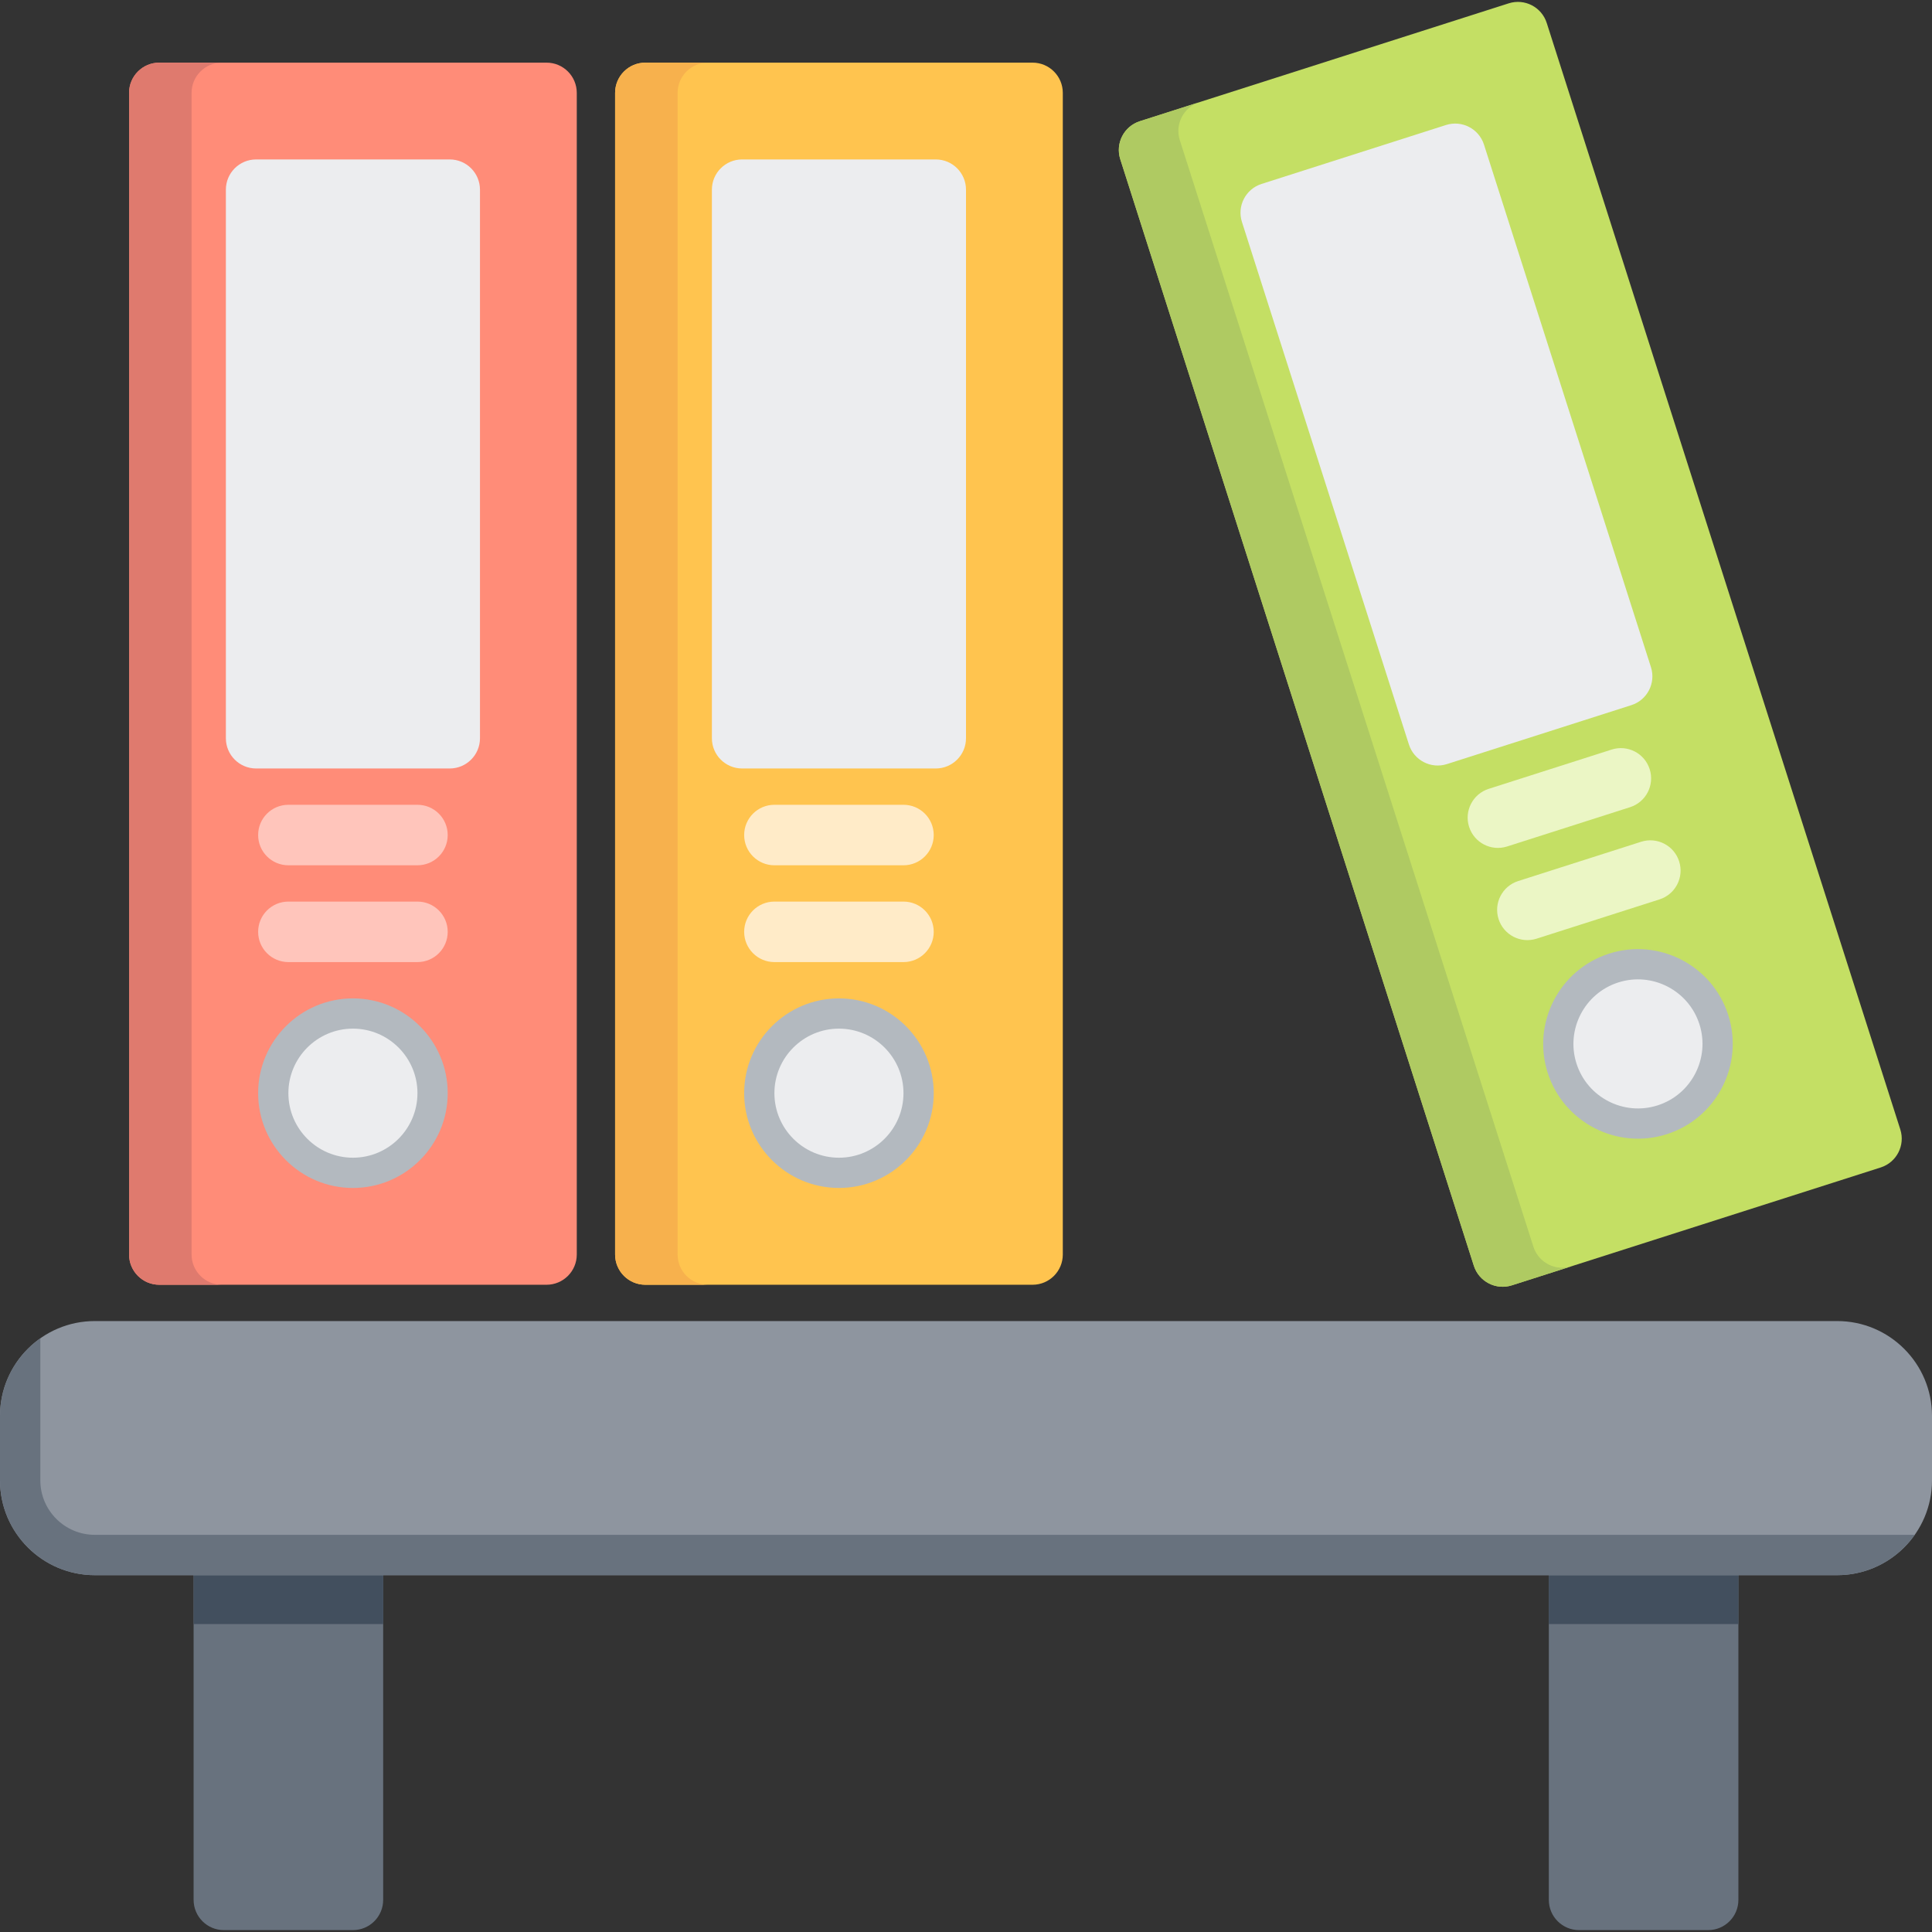 <?xml version="1.0" encoding="iso-8859-1"?>
<!-- Generator: Adobe Illustrator 19.0.0, SVG Export Plug-In . SVG Version: 6.00 Build 0)  -->
<svg version="1.1" id="Layer_1" xmlns="http://www.w3.org/2000/svg" xmlns:xlink="http://www.w3.org/1999/xlink" x="0px" y="0px"
	 viewBox="0 0 512 512" style="enable-background:new 0 0 512 512;" xml:space="preserve">
<rect x="0" y="0" width="512" height="512" fill="#333333" stroke="none"/>
<path style="fill:#FF8C78;" d="M144.835,16.6H42.221c-4.428,0-8.017,3.589-8.017,8.017v307.841c0,4.427,3.588,8.017,8.017,8.017
	h102.614c4.428,0,8.017-3.589,8.017-8.017V24.617C152.852,20.189,149.264,16.6,144.835,16.6z"/>
<path style="fill:#DF7A6E;" d="M50.772,332.458V24.617c0-4.427,3.588-8.017,8.017-8.017H42.221c-4.428,0-8.017,3.589-8.017,8.017
	v307.841c0,4.427,3.588,8.017,8.017,8.017h16.568C54.361,340.475,50.772,336.885,50.772,332.458z"/>
<path style="fill:#ECEDEF;" d="M119.182,42.253H67.875c-4.428,0-8.017,3.589-8.017,8.017v145.37c0,4.427,3.588,8.017,8.017,8.017
	h51.307c4.428,0,8.017-3.589,8.017-8.017V50.27C127.198,45.843,123.61,42.253,119.182,42.253z"/>
<path style="fill:#B3B9BF;" d="M93.528,264.583c-13.851,0-25.119,11.268-25.119,25.119s11.268,25.119,25.119,25.119
	s25.119-11.268,25.119-25.119S107.379,264.583,93.528,264.583z"/>
<path style="fill:#ECEDEF;" d="M93.528,272.6c-9.43,0-17.102,7.673-17.102,17.102s7.673,17.102,17.102,17.102
	s17.102-7.673,17.102-17.102S102.958,272.6,93.528,272.6z"/>
<g>
	<path style="fill:#FFC5BB;" d="M110.63,229.31H76.426c-4.428,0-8.017-3.589-8.017-8.017s3.588-8.017,8.017-8.017h34.205
		c4.428,0,8.017,3.589,8.017,8.017S115.059,229.31,110.63,229.31z"/>
	<path style="fill:#FFC5BB;" d="M110.63,254.963H76.426c-4.428,0-8.017-3.589-8.017-8.017s3.588-8.017,8.017-8.017h34.205
		c4.428,0,8.017,3.589,8.017,8.017S115.059,254.963,110.63,254.963z"/>
</g>
<path style="fill:#FFC44F;" d="M273.637,16.6H171.023c-4.428,0-8.017,3.589-8.017,8.017v307.841c0,4.427,3.588,8.017,8.017,8.017
	h102.614c4.428,0,8.017-3.589,8.017-8.017V24.617C281.653,20.189,278.065,16.6,273.637,16.6z"/>
<path style="fill:#F7B14D;" d="M179.574,332.458V24.617c0-4.427,3.588-8.017,8.017-8.017h-16.568c-4.428,0-8.017,3.589-8.017,8.017
	v307.841c0,4.427,3.588,8.017,8.017,8.017h16.568C183.162,340.475,179.574,336.885,179.574,332.458z"/>
<path style="fill:#ECEDEF;" d="M247.983,42.253h-51.307c-4.428,0-8.017,3.589-8.017,8.017v145.37c0,4.427,3.588,8.017,8.017,8.017
	h51.307c4.428,0,8.017-3.589,8.017-8.017V50.27C256,45.843,252.412,42.253,247.983,42.253z"/>
<path style="fill:#B3B9BF;" d="M222.33,264.583c-13.851,0-25.119,11.268-25.119,25.119s11.268,25.119,25.119,25.119
	c13.851,0,25.119-11.268,25.119-25.119S236.181,264.583,222.33,264.583z"/>
<path style="fill:#ECEDEF;" d="M222.33,272.6c-9.43,0-17.102,7.673-17.102,17.102s7.673,17.102,17.102,17.102
	c9.43,0,17.102-7.673,17.102-17.102S231.76,272.6,222.33,272.6z"/>
<g>
	<path style="fill:#FFEBC8;" d="M239.432,229.31h-34.205c-4.428,0-8.017-3.589-8.017-8.017s3.588-8.017,8.017-8.017h34.205
		c4.428,0,8.017,3.589,8.017,8.017S243.861,229.31,239.432,229.31z"/>
	<path style="fill:#FFEBC8;" d="M239.432,254.963h-34.205c-4.428,0-8.017-3.589-8.017-8.017s3.588-8.017,8.017-8.017h34.205
		c4.428,0,8.017,3.589,8.017,8.017S243.861,254.963,239.432,254.963z"/>
</g>
<path style="fill:#C4DF64;" d="M399.823,0.885l-97.745,31.234c-4.218,1.348-6.544,5.859-5.196,10.076l93.701,293.234
	c1.348,4.218,5.859,6.544,10.076,5.196l97.745-31.234c4.218-1.348,6.544-5.859,5.196-10.076L409.899,6.082
	C408.551,1.864,404.041-0.463,399.823,0.885z"/>
<path style="fill:#AFCA62;" d="M406.366,330.386L312.663,37.153c-1.348-4.218,0.978-8.729,5.196-10.076l-15.782,5.043
	c-4.218,1.348-6.544,5.859-5.196,10.076l93.701,293.234c1.348,4.218,5.859,6.544,10.076,5.196l15.782-5.043
	C412.224,336.931,407.712,334.604,406.366,330.386z"/>
<path style="fill:#ECEDEF;" d="M383.195,33.13l-48.872,15.617c-4.218,1.348-6.544,5.859-5.196,10.076l44.248,138.472
	c1.348,4.218,5.859,6.544,10.076,5.196l48.872-15.617c4.218-1.348,6.544-5.859,5.196-10.076L393.272,38.326
	C391.924,34.108,387.413,31.782,383.195,33.13z"/>
<path style="fill:#B3B9BF;" d="M426.432,252.718c-13.193,4.216-20.497,18.38-16.281,31.573c4.216,13.193,18.38,20.497,31.573,16.281
	c13.193-4.216,20.497-18.38,16.281-31.573C453.789,255.807,439.625,248.503,426.432,252.718z"/>
<path style="fill:#ECEDEF;" d="M428.872,260.355c-8.983,2.87-13.955,12.514-11.085,21.497c2.87,8.983,12.514,13.955,21.496,11.085
	c8.983-2.87,13.955-12.514,11.086-21.496C447.499,262.457,437.855,257.485,428.872,260.355z"/>
<g>
	<path style="fill:#EBF6C5;" d="M431.986,213.913l-32.582,10.411c-4.218,1.348-8.729-0.979-10.076-5.196
		c-1.348-4.218,0.978-8.729,5.196-10.076l32.582-10.411c4.218-1.348,8.729,0.979,10.076,5.196
		C438.53,208.055,436.204,212.565,431.986,213.913z"/>
	<path style="fill:#EBF6C5;" d="M439.795,238.349l-32.582,10.411c-4.218,1.348-8.729-0.979-10.076-5.196
		c-1.348-4.218,0.978-8.729,5.196-10.076l32.582-10.411c4.218-1.348,8.729,0.979,10.076,5.196
		C446.339,232.491,444.013,237.001,439.795,238.349z"/>
</g>
<g>
	<path style="fill:#68727E;" d="M51.307,394.454v109.027c0,4.427,3.588,8.017,8.017,8.017h34.205c4.428,0,8.017-3.589,8.017-8.017
		V394.454H51.307z"/>
	<path style="fill:#68727E;" d="M410.455,394.454v109.027c0,4.427,3.588,8.017,8.017,8.017h34.205c4.428,0,8.017-3.589,8.017-8.017
		V394.454H410.455z"/>
</g>
<g>
	<rect x="51.307" y="394.454" style="fill:#424F5E;" width="50.238" height="35.939"/>
	<rect x="410.455" y="394.454" style="fill:#424F5E;" width="50.238" height="35.939"/>
</g>
<path style="fill:#8E959F;" d="M486.881,350.095H25.119C11.268,350.095,0,361.363,0,375.214v17.102
	c0,13.851,11.268,25.119,25.119,25.119h461.762c13.851,0,25.119-11.268,25.119-25.119v-17.102
	C512,361.363,500.732,350.095,486.881,350.095z"/>
<path style="fill:#68727E;" d="M507.423,406.746H25.119c-7.957,0-14.43-6.473-14.43-14.43v-37.644
	C4.231,359.222,0,366.731,0,375.214v17.102c0,13.851,11.268,25.119,25.119,25.119h461.762
	C495.364,417.435,502.873,413.203,507.423,406.746z"/>
<g>
</g>
<g>
</g>
<g>
</g>
<g>
</g>
<g>
</g>
<g>
</g>
<g>
</g>
<g>
</g>
<g>
</g>
<g>
</g>
<g>
</g>
<g>
</g>
<g>
</g>
<g>
</g>
<g>
</g>
</svg>
